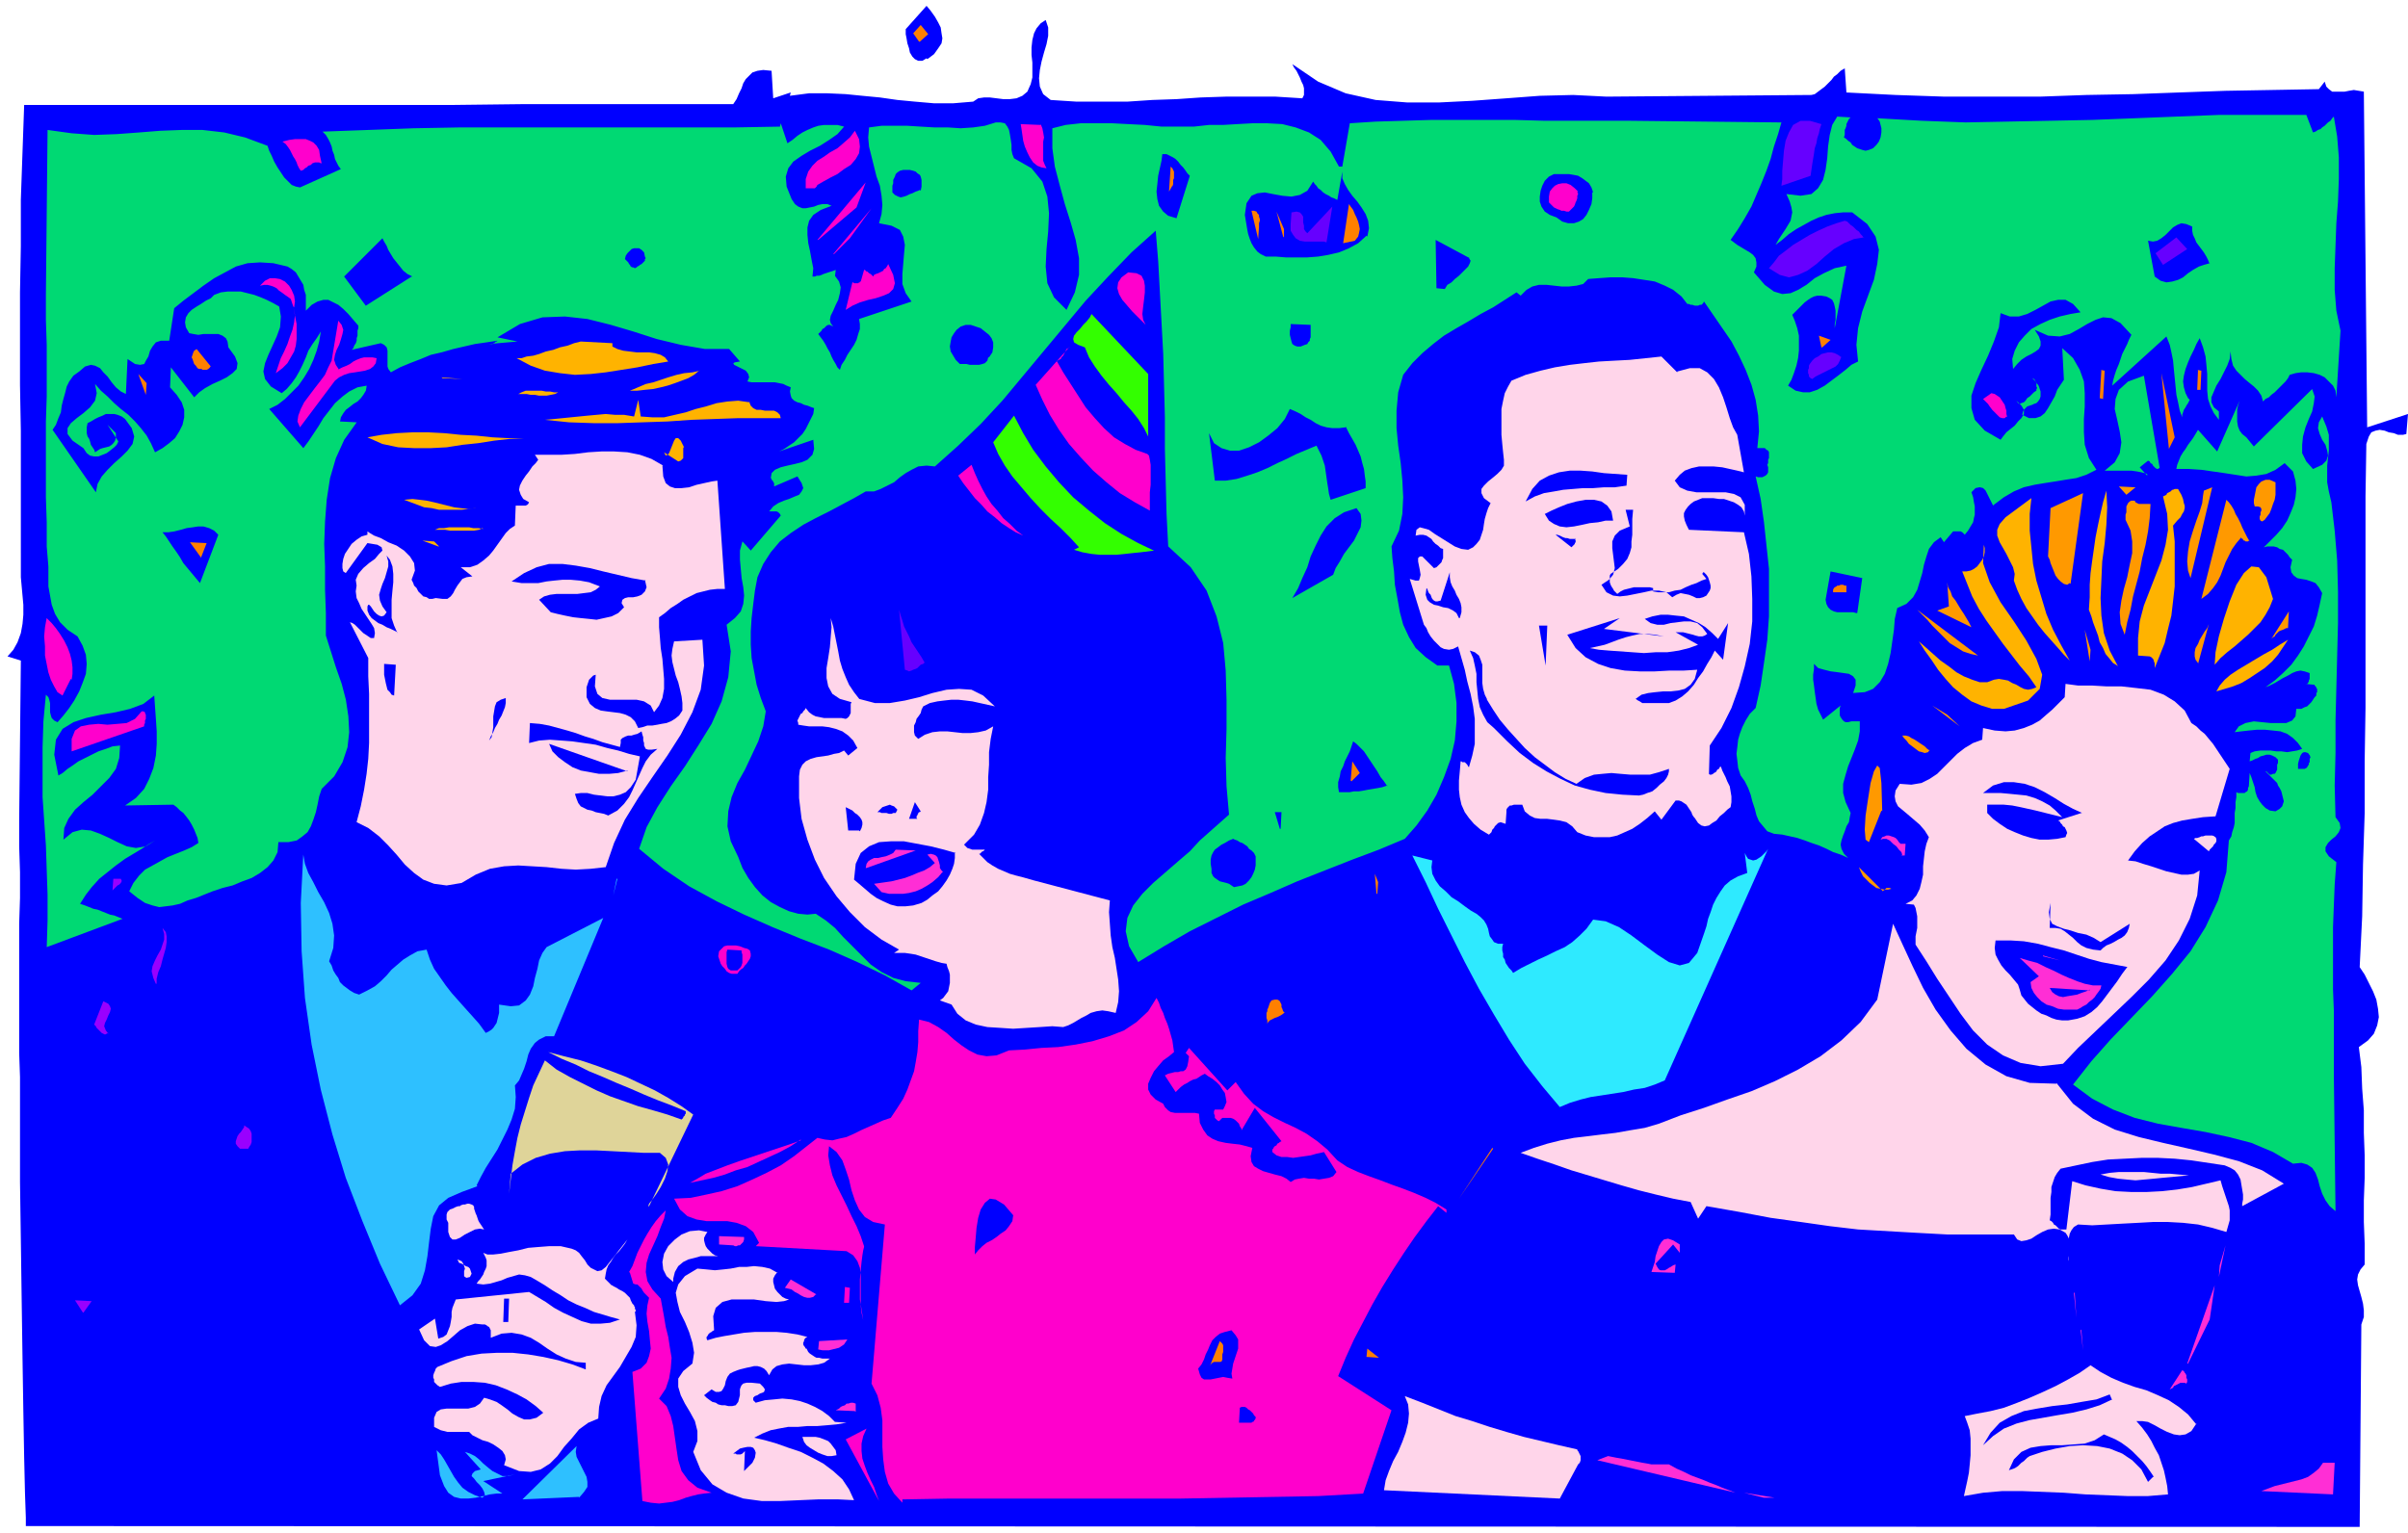 <svg xmlns="http://www.w3.org/2000/svg" width="385.333" height="245.333" fill-rule="evenodd" stroke-linecap="round" preserveAspectRatio="none" viewBox="0 0 2890 1840"><style>.pen1{stroke:none}.brush2{fill:#00f}.brush3{fill:#ff8000}.brush4{fill:#00d973}.brush5{fill:#f0c}.brush6{fill:#60f}.brush7{fill:#3f0}.brush8{fill:#ffd5ea}.brush9{fill:#ffb300}.brush10{fill:#f90}.brush11{fill:#ff2ed5}.brush13{fill:#2ec0ff}.brush14{fill:#90f}</style><path fill-rule="nonzero" d="m1112 70-5 3h-5l-4-2-3-3-3-5-1-5-2-6-1-6-1-5v-6l25-28 5 6 5 7 4 7 3 6 1 7 1 6-1 6-4 6-5 7-8 6z" class="pen1 brush2"/><path fill-rule="nonzero" d="m2837 110 4 403 49-16-2 24-4 1h-6l-5-2-6-1-5-2-6-1-5 1-5 2-3 5-3 9-1 63v254l-1 63v63l-2 62-1 62-3 61 6 9 5 10 5 10 4 10 2 11 1 10-2 10-4 10-7 8-11 8 3 24 1 26 2 26v27l1 27v27l-1 27v26l1 26v25l-5 6-3 6-1 6 1 7 2 7 2 7 2 8 1 8v8l-3 9-2 243-2801-1v-10l-1-29-1-43-1-56-1-64-1-69-1-72-1-70v-126l-1-29v-155l1-31v-31l-1-31v-31l2-192-16-5 7-8 5-9 4-11 2-11 1-11v-12l-1-11-1-11-1-11V517l-1-55V351l1-55v-56l2-57 2-57h514l85-1h252l4-6 3-7 3-6 2-6 3-5 4-4 4-4 6-2 7-1 10 1 2 33 21-7-1 4 23-3h22l22 1 20 2 21 2 21 3 21 2 23 2h23l24-2 6-4 7-1h7l8 1 8 1h8l8-1 7-3 6-5 4-9 2-8V75l-1-9v-9l1-9 2-8 3-6 5-6 6-4 3 9v10l-2 10-3 10-3 11-2 10-1 10 1 10 4 9 9 7 31 2h61l30-2 29-1 29-2 30-1h60l32 2 2-4v-8l-1-4-2-4-2-5-2-4-2-4-3-4-2-4 31 21 33 14 36 8 38 3h38l40-2 41-3 40-3 40-1 40 2 246-2 4-1 4-3 4-3 4-3 4-4 4-4 3-4 4-3 4-4 5-3 2 29 59 3 59 2h114l56-2 56-1 55-2 56-2 56-1 56-1 7-9 2 6 3 3 4 3h15l5-1 6-1 6 1 6 1z" class="pen1 brush2"/><path fill-rule="nonzero" d="m1103 50-7-10 9-10 9 11-10 9z" class="pen1 brush3"/><path fill-rule="nonzero" d="m1002 331 5 7 2 7-1 7-2 8-3 6-3 7-3 6-1 5 1 4 3 4-2-1-2-1h-2l-2 1-1 1-2 2-2 1-1 2-2 2-2 2 3 4 3 4 3 5 2 4 3 5 2 5 2 4 3 5 2 4 3 3 2-6 4-6 3-6 4-6 4-6 3-6 2-7 2-6v-6l-1-6 63-21-7-10-4-11v-12l1-12 1-12 1-11-2-10-4-8-10-5-15-3 3-11 1-11-1-11-2-12-4-11-3-12-3-12-3-12-1-11 1-12 15-2h31l16 1 17 1h16l15 1 15-1 14-2 13-4h6l5 1 3 4 2 4 1 5 1 6 1 7v6l1 5 2 5 21 12 13 16 6 18 2 20-1 22-2 21-1 21 2 20 8 17 15 15 10-21 5-21v-20l-4-22-6-21-7-22-6-22-6-23-3-22v-24l16-4 18-2h38l19 1 20 1 20 2h39l18-2h17l17-1 18-1h18l18 1 16 4 16 6 14 9 12 14 10 18h4l9-52 31-2 33-1 33-1h102l35 1h102l182 2-4 14-5 15-4 15-5 14-6 15-6 14-6 14-8 14-8 13-9 13 4 3 4 3 5 3 5 3 5 3 4 3 3 4 1 5v5l-3 7 13 15 11 8 10 3 10-1 9-4 10-6 10-8 11-6 13-6 14-3-14 75v-5l1-5v-11l-1-5-1-4-2-4-3-2-4-2-6-1h-5l-4 1-4 2-3 2-4 3-3 3-3 3-3 3-3 3-3 3 3 7 3 9 2 9v18l-1 9-2 9-3 9-3 8-4 7 9 6 9 2h8l9-3 9-5 8-6 8-6 9-7 7-6 8-4-2-20 2-20 5-20 7-19 7-19 4-19 2-17-4-16-10-15-18-14h-11l-10 1-10 2-9 3-9 4-9 5-9 5-9 6-8 7-8 6 4-7 4-6 4-6 3-5 3-5 1-5 1-5-1-6-2-7-4-9 17 2 13-2 8-7 6-10 3-12 2-14 1-14 2-14 3-12 6-10 16 1-2 2-1 2-1 2-1 2v2l-1 3-1 2v6l-1 3 3 2 2 2 3 2 2 3 3 2 3 2 3 1 3 1 4 1 4-1 5-2 4-4 3-4 2-5 1-6v-5l-1-4-1-4-2-3-1-1 53 3 53 2 51-1 51-1 50-1 51-2 50-2 51-2h105l8 21 3-1 3-2 3-1 2-2 3-2 2-2 2-2 3-2 2-3 2-2 4 24 2 25v26l-1 27-2 26-1 27-1 27v26l2 25 5 24-5 80-1-8-3-6-5-5-5-5-6-3-7-2-8-1h-7l-7 1-7 2-2 4-3 4-3 3-3 3-4 4-3 3-4 3-3 3-4 2-3 3-2-7-4-6-5-5-5-4-6-5-5-5-5-5-4-6-2-8-1-9-1 9-3 8-4 8-4 8-5 8-3 7-3 7v6l3 6 6 5v10l-6-8-4-8-3-9-1-10v-20l-1-11-1-10-3-11-4-11-4 7-3 7-4 8-3 7-3 8-2 8-1 7 1 7 2 7 3 6 1 1 1 1-1 2-1 2-2 3-1 2-2 3-1 3-1 3v3l-3-8-2-10-2-9-1-10-1-10-1-10-1-11-2-10-2-9-4-10-65 59 1-6 2-7 2-6 3-7 2-6 2-6 3-6 3-6 2-5 3-6-13-14-11-6-10-1-9 3-10 5-10 6-11 6-12 3-14-1-16-7 5 8 2 6v5l-2 4-4 3-5 3-6 3-6 4-5 5-5 6-1-12 3-10 5-10 7-8 8-8 11-6 11-5 12-4 13-3 12-2-9-10-9-5h-9l-9 2-9 5-9 5-10 5-10 3h-11l-11-4-2 17-6 17-7 17-8 17-7 16-5 15v15l4 14 12 13 19 11 3-4 4-5 5-4 5-4 4-5 4-4 3-5v-5l-3-5-6-6 2 3 2 1 2-1 3-1 2-2 2-3 3-2 3-3 2-2 3-2v-2l1-1-1-2v-5l-1-1-1-2-1-1-2-1 2 2 2 2 1 2 2 2 1 2 1 3 1 3v6l-1 3-2 3-2 2-3 1-2 1-3 1-3 1-2 2-2 2-1 2-1 4 8 4h8l6-2 5-4 4-6 4-7 4-7 3-8 4-6 4-6-2-38 13 12 8 14 5 14 1 14v16l-1 15v16l1 15 5 16 9 14-12 6-12 4-13 2-12 2-13 2-12 2-13 3-12 5-12 7-12 9-1 1-1-2-2-4-2-4-2-4-2-4-3-3-4-1-5 1-5 5 2 6 1 6 1 5v10l-1 4-1 5-3 5-3 5-4 5-1-1-1-1-1-1-2-1h-9l-11 13-4-6-8 6-6 8-3 9-3 10-2 10-3 10-3 10-5 9-8 8-11 5-3 13-1 13-2 14-2 14-3 13-4 12-6 10-8 8-10 4-14 1 3-9v-7l-3-4-5-3-7-1-7-1-8-1-8-2-7-2-5-5v6l-1 7v6l1 7 1 8 1 7 1 7 2 7 3 6 3 6 21-17-1 3v9l1 2 2 3 2 2 2 1h3l4-1h10v12l-2 11-4 11-4 10-4 10-3 10-3 11v11l3 11 6 13-1 5-1 6-3 5-2 6-2 5-2 6-1 5 1 5 3 6 5 5-9-4-9-3-8-4-9-4-9-3-8-3-9-3-9-2-9-2-10-1-8-3-5-6-5-6-3-7-2-8-3-9-2-8-3-8-4-8-5-7-3-9-1-9-1-8 1-8 1-9 2-7 3-8 4-8 5-8 7-7 6-27 4-27 4-28 2-28v-57l-3-28-3-28-4-28-6-27 3 1h5l2-1 2-1 2-2 1-2v-6l-1-3 1-2v-4l1-2v-7l-1-2-2-1-2-2h-9l2-20-1-19-3-19-5-18-7-18-8-17-9-17-11-16-11-16-11-16-1 2-2 2h-2l-2 1h-4l-3-1h-2l-2-1h-2l-7-9-10-8-10-5-12-5-13-2-13-2-13-1h-14l-14 1-13 1-6 6-8 2-9 1h-9l-9-1-9-1h-9l-8 2-7 4-7 7-5-4-14 9-14 9-15 8-15 9-14 8-15 9-13 10-13 11-12 12-11 14-6 21-2 22v21l2 21 3 21 2 21 1 20-1 20-4 20-9 19 1 14 2 16 1 16 3 16 3 17 4 15 7 15 8 13 12 11 14 10h14l6 22 3 23v22l-2 23-5 22-8 22-9 21-11 19-13 18-14 16-31 13-32 12-33 13-33 13-32 14-33 14-32 16-32 16-31 18-31 19-11-19-4-18 2-16 7-15 11-14 13-13 15-13 15-13 14-12 12-13 35-31-3-34-1-34 1-35v-35l-1-35-3-33-8-32-12-31-19-28-27-25-2-39-1-39-1-39v-38l-1-38-1-38-2-37-2-37-2-37-3-37-29 26-28 29-27 29-25 30-25 30-25 30-25 30-26 28-27 26-28 25-10-1-10 1-8 4-7 4-7 5-7 6-8 4-8 4-8 3h-10l-14 8-15 8-15 8-16 8-15 8-15 10-13 10-11 13-9 14-7 16-3 16-2 16-2 17-1 16v16l1 16 3 16 3 16 5 16 6 16-3 18-6 18-8 17-8 17-9 16-7 17-4 17-1 18 4 18 9 19 5 13 7 12 8 11 9 10 10 8 11 6 11 5 11 3 11 1 10-1 12 8 11 9 10 11 11 11 11 11 11 11 13 9 14 7 15 4 18 2-11 9-32-18-33-16-34-15-34-13-34-14-34-15-33-16-33-18-31-21-29-24 9-26 13-24 16-25 17-24 16-25 16-26 12-27 8-29 3-31-5-32 10-8 7-8 3-9 1-10-1-10-2-11-1-11-1-11v-11l3-11 10 11 36-42-1-2-1-1-1-1-2-1h-9l5-6 6-4 7-3 6-2 7-3 5-2 3-4 2-4-2-6-5-8-28 12v-4l-1-1v-1l-1-1-1-1v-1l-1-1 1-6 4-4 7-3 8-2 9-2 8-2 7-3 6-6 2-7-1-11-41 14 6-3 6-4 6-4 5-5 5-5 4-6 3-6 3-6 3-6 1-7-3-1-5-2-4-1-4-2-4-1-4-2-3-3-1-3-1-5 1-5-5-2-4-2-5-1-5-1h-28l-5-1 2-5-1-4-3-4-4-2-4-2-4-2-2-1-1-2 2-1 6-1-13-15h-29l-29-5-29-7-28-9-27-8-28-7-27-3-27 1-27 8-27 16 24 5-34 3h4l1-1h1l1-1 1-1h1l1-1-13 2-14 2-13 3-13 3-14 4-13 3-12 5-13 5-12 5-11 6-3-4-1-3v-19l-1-4-3-3-4-2-35 8 2-2 1-3 2-3 1-3v-3l1-3v-6l1-3v-3l-6-7-6-7-6-6-6-5-6-3-6-3h-6l-7 2-7 4-7 7v-19l-2-6-1-6-3-5-3-5-3-5-5-4-5-3-17-4-16-1-15 1-14 4-13 7-13 7-13 9-12 9-12 9-11 9-6 39h-10l-6 2-4 5-3 5-2 7-3 5-2 4-5 1-6-1-9-6-2 42-6-3-6-5-5-6-5-7-5-5-4-5-6-3-5-1-7 2-7 6-7 5-5 7-3 6-2 8-2 7-2 8-1 8-3 7-3 8-4 6 52 75 2-10 5-9 7-8 8-8 9-8 7-7 6-8 2-9-3-10-8-11-4-3-5-2-4-1h-10l-4 2-5 2-4 2-5 3-4 2-1 5v7l1 4 2 3 1 3 1 4 2 3 2 3 1 3 3-2 3-2 3-1 4-1 4-1 3-2 2-2 2-3 1-4v-5l-10-10 13 20-2 4-3 3-5 4-4 3-5 2-5 2h-5l-5-1-4-3-4-6-13-9-6-8v-7l4-6 7-6 8-6 8-7 6-8 2-9-2-11 7 8 8 7 8 8 8 7 9 7 8 8 7 8 7 9 5 9 5 11 9-5 8-6 7-6 5-8 4-8 2-9v-9l-3-9-6-9-8-9 1-24 28 36 6-6 7-5 9-5 9-4 8-4 7-5 5-5 1-7-3-8-8-11-1-7-2-4-4-3-5-2h-18l-6 1-6-1-5-1-4-7-1-6 1-6 3-5 4-4 6-4 5-3 6-4 6-3 4-4 8-3 8-1h16l8 2 8 2 8 3 7 3 8 4 7 4 2 12-1 13-4 11-5 11-5 11-4 10-2 10 2 9 7 9 13 8 6-5 6-7 5-7 4-7 4-8 4-9 3-8 5-8 5-7 5-8-2 12-3 11-4 11-5 11-6 10-7 10-8 8-8 8-9 7-10 5 41 47 6-8 6-9 6-9 6-10 7-9 7-9 9-8 8-6 10-5 11-2-1 6-3 5-3 4-4 4-5 3-5 4-4 3-3 4-3 5-1 5 20 1-15 21-10 22-7 24-4 26-2 26-1 27 1 27v28l1 28v27l6 19 6 19 7 20 5 19 3 20 1 19-2 18-6 18-10 17-15 15-3 9-2 10-2 9-3 9-3 8-4 7-6 5-7 5-10 2h-12l-1 12-5 10-7 8-9 7-10 6-11 4-12 5-12 3-12 4-10 4-10 4-10 3-9 4-9 2-8 1-8 1-8-2-9-3-9-6-10-8 5-10 7-9 7-7 9-5 9-5 9-5 10-4 10-4 9-4 8-5-1-6-2-5-2-5-3-6-3-5-3-4-4-5-4-3-4-4-4-3-58 1 13-9 10-11 6-12 5-13 3-15 1-14v-15l-1-15-1-14-1-14-13 10-16 6-17 4-18 3-18 4-15 5-13 8-8 13-2 18 5 25 5-3 6-5 6-4 7-5 8-4 8-4 8-4 9-3 8-3 9-1-1 15-4 13-8 11-10 10-10 10-11 9-10 9-8 11-5 11-1 14 11-9 11-3 11 1 11 4 11 5 10 5 11 5 11 2 12-2 11-7-7 4-9 6-10 6-10 6-11 8-10 8-10 8-9 10-7 9-7 11 6 2 5 2 5 2 5 1 5 2 5 2 5 2 5 1 5 2 5 2-91 34 1-32v-31l-1-29-1-30-2-29-2-29v-60l1-31 3-32 3 3 1 3 1 4v11l1 4 1 3 3 3 4 2 7-8 7-9 6-9 6-11 4-10 4-11 1-12-1-11-4-11-6-11-12-8-9-9-6-10-4-11-2-11-2-11v-24l-1-12-1-12v-29l-1-30v-91l1-30v-62l-1-30v-30l2-198 29 4 27 2 27-1 27-2 25-2 26-1h25l26 3 25 6 27 10 2 6 3 6 3 7 4 7 4 6 4 6 5 5 4 4 5 2 5 1 49-22-3-4-2-4-2-4-1-5-2-5-1-5-2-5-2-4-3-5-4-4 55-2 54-2 54-1h330l56-1 1-4 8 24 6-4 6-5 6-4 6-3 7-3 6-2 7-1h16l8 2-8 9-10 7-11 7-12 6-10 6-10 7-6 8-3 10 1 12 6 15 4 6 4 3 5 2h4l5-1 5-1 5-2 5-1h6l5 2-13 5-9 6-5 7-2 8v9l1 10 2 9 2 11 2 10-1 10h3l2-1h3l3-1 2-1 3-1 3-1 3-1 3-1 3-1-1 8z" class="pen1 brush4"/><path fill-rule="nonzero" d="M1032 338v1h-1l-1 1h-5l-1-1h-1l-8 33 8-5 9-4 10-3 9-2 9-3 7-3 5-5 2-7-2-10-6-13-1 2-2 3-2 1-1 2-2 1-2 1-2 1-3 1-2 1-1 2-1-1-1-1-1-1-2-1-1-1-1-1h-1l-1-1-1-1h-1l-4 14z" class="pen1 brush5"/><path fill-rule="nonzero" d="m2186 149-2 6-1 5-2 6-1 6-2 6-1 7-1 6-1 6-1 7-1 7-35 12 1-8v-10l1-12 1-12 2-12 4-10 5-9 9-5h11l14 4z" class="pen1 brush6"/><path fill-rule="nonzero" d="m1249 149 2 5 1 5 1 6-1 5v23l2 5 2 4-6-1-5-2-5-4-4-6-3-6-3-7-2-7-1-7-1-7-1-6 24 1zm-268 73-1 2-1 1-1 1h-11v-11l3-9 5-7 6-6 8-5 7-5 9-5 7-6 8-7 6-8 5 10 1 9-1 8-4 7-6 7-8 5-8 6-8 4-9 5-7 4z" class="pen1 brush5"/><path fill-rule="nonzero" d="m1428 211-16 51-10-3-6-5-5-7-2-8-1-9 1-9 1-10 2-9 2-9 1-8h5l4 2 4 2 3 2 3 3 3 4 3 3 3 4 2 3 3 3zm483 20v7l-1 7-3 7-3 6-4 5-5 3-6 2h-7l-7-2-7-5-8-3-6-4-4-6-2-6v-6l1-7 2-6 3-6 5-5 6-3h18l6 1 5 1 5 3 4 3 4 3 3 5 2 6zm-271 52-10 9-11 6-12 5-13 3-12 2-13 1h-26l-12-1h-12l-6-3-4-3-4-5-3-5-2-5-2-6-1-5-1-6-1-6-1-6 2-14 6-9 7-3 9-1 10 2 11 2 11 1 10-2 9-5 7-11 2 3 2 2 2 3 3 2 3 3 3 2 4 2 3 2 3 1 4 2 6-34v8l3 7 4 7 5 7 6 7 5 7 5 8 3 8 1 9-2 10z" class="pen1 brush2"/><path fill-rule="nonzero" d="m1893 230 1 3-1 2v3l-1 3-1 2-1 3-1 2-2 2-2 2-2 2h-3l-3-1h-3l-2-1-3-1-2-1-2-1-2-2-2-2-2-2v-7l1-6 3-4 3-3 4-2 5-1h5l5 2 5 4 4 4z" class="pen1 brush5"/><path fill-rule="nonzero" d="m1407 223-4 7 2-30 2 2 1 2 1 2v8l-1 2v5l-1 3z" class="pen1 brush3"/><path fill-rule="nonzero" d="m2652 316-7 2-6 2-7 4-6 4-6 5-6 3-7 2-7 1-7-2-7-5-8-43 6 1 5-1 5-3 5-4 5-5 4-4 5-3 5-2 6 1 7 3v5l1 5 2 4 2 5 3 4 3 4 3 4 3 5 2 4 2 5z" class="pen1 brush2"/><path fill-rule="nonzero" d="m385 196-2-1h-5l-3 1-2 2-3 1-2 2-2 1-2 2-3 1-2-3-2-4-1-3-2-4-2-3-2-4-2-4-2-3-3-4-4-3 8-2 7-1h13l5 2 4 2 4 4 3 5 1 7 2 9z" class="pen1 brush5"/><path fill-rule="nonzero" d="m1104 228-2 1-3 1-4 2-3 1-4 2-3 1-4 1-3-1-4-2-3-3v-8l1-3v-4l2-4 1-3 2-2 3-2 4-1h8l4 1 3 1 2 2 3 2 1 2 1 4v8l-1 5z" class="pen1 brush2"/><path fill-rule="nonzero" d="m2237 285-12 2-12 5-12 7-11 9-10 9-11 8-11 5-11 3-11-3-13-8 6-7 6-8 8-6 9-7 10-6 10-6 10-5 11-5 11-4 10-3 3 1 2 2 2 2 3 2 2 2 2 2 3 2 2 3 2 2 2 3zm359 33-9-14 25-19 13 14-29 19z" class="pen1 brush6"/><path fill-rule="nonzero" d="m1626 289-14 3 7-47 2 3 3 4 2 5 2 4 2 5 1 4 1 5-1 5-1 4-4 5z" class="pen1 brush3"/><path fill-rule="nonzero" d="m981 288 58-69-11 30-46 39z" class="pen1 brush5"/><path fill-rule="nonzero" d="m1592 291-3-1h-23l-6-1-5-3-3-4-3-5v-8l1-14 6-1 4 1 2 2 2 3v7l1 4v4l2 3 2 2 30-32-7 43z" class="pen1 brush6"/><path fill-rule="nonzero" d="m1511 273-1 14-8-34h3l3 1 1 2 2 2v2l1 3v2l-1 3v5zm29 11-8-30 9 21v10z" class="pen1 brush3"/><path fill-rule="nonzero" d="m1000 305 46-55-26 36-19 19z" class="pen1 brush5"/><path fill-rule="nonzero" d="m1763 310 2 3-1 3-2 4-3 3-4 4-4 4-5 4-4 4-5 3-3 5-10-1-1-58 41 22zm-989-2 1 2-1 1v2l-1 1-2 2-1 1-2 1-1 1-2 1-1 1-2 1-2-1h-1l-2-1-1-2-1-1-1-2-1-1-2-2-1-1 1-4 2-3 3-3 2-2 3-1h6l3 2 3 3 1 5z" class="pen1 brush2"/><path fill-rule="nonzero" d="m1375 390-4-4-6-6-6-6-6-7-6-7-4-7-2-7 1-7 4-6 8-6 10 1 6 3 3 6 1 6v8l-1 9-1 8-1 9 1 7 3 6z" class="pen1 brush5"/><path fill-rule="nonzero" d="m494 332-55 35-26-35 46-46 2 4 3 5 2 5 3 5 3 5 4 5 4 5 4 5 5 4 6 3z" class="pen1 brush2"/><path fill-rule="nonzero" d="m2186 417-3-14 14 5-10 9z" class="pen1 brush3"/><path fill-rule="nonzero" d="m1378 524-5-10-7-11-8-10-9-10-9-11-9-10-9-11-8-11-7-11-5-12-8-3-5-3-1-4 1-4 3-4 4-4 4-5 4-4 4-5 2-4 68 72v76z" class="pen1 brush7"/><path fill-rule="nonzero" d="M1573 390v15l-1 2v2l-2 2-1 2-3 1-5 2h-4l-3-1-3-2-1-3-1-4-1-4v-5l1-4v-4l24 1z" class="pen1 brush2"/><path fill-rule="nonzero" d="m2210 428-2 5-2 4-3 3-4 2-4 2-4 2-4 2-4 2-4 2-4 3-2-1-2-2v-2l-1-2v-4l1-2v-3l1-2 3-4 3-3 4-2 4-3 4-1 4-1h4l4 1 4 2 4 3z" class="pen1 brush6"/><path fill-rule="nonzero" d="m2637 444 5 1-1 23h-4l1-24z" class="pen1 brush3"/><path fill-rule="nonzero" d="m352 368 2 11 2 10v18l-1 8-2 7-4 7-4 7-6 6-8 6 3-9 3-9 4-8 4-9 3-9 3-8 2-9 1-9-2-10-3-9-4-3-3-2-4-3-3-2-3-3-4-2-3-1-4-1h-4l-5 1 6-6 6-3h6l6 1 6 3 5 5 3 5 3 7 1 7-1 7z" class="pen1 brush5"/><path fill-rule="nonzero" d="m2521 444 5 1-2 34-4-1 2-34zm82 94-9-90 16 77-7 14z" class="pen1 brush3"/><path fill-rule="nonzero" d="m2591 562-1 1h-1l-2-1-1-1-1-1-1-1-1-2-2-1-1-2-2-1-10 8 9 10v-2l-3-1-4-1-5-1-7-1h-32l12-10 6-11 2-13-2-13-3-14-3-13 1-12 4-11 11-10 19-7 19 111z" class="pen1 brush4"/><path fill-rule="nonzero" d="m2013 446 15-4h12l9 5 8 8 6 10 5 12 4 12 4 13 4 11 5 9 8 45-8-2-9-2-9-2-10-1h-18l-9 2-8 3-6 5-6 7 6 8 9 4 11 2h35l10 2 8 4 5 9v13l-1-5-3-5-4-3-5-3-6-2-6-2h-6l-7-1h-13l-5 2-5 2-4 3-3 3-3 4-2 4v4l1 5 2 5 3 6 66 3 6 26 3 27 1 27v27l-3 27-6 27-7 25-9 25-12 24-14 21-1 34 1 1h2l2-1 1-1 2-1 1-1 1-2 2-1 1-2 1-1 1 2 1 3 2 4 2 4 2 5 3 6 1 6 1 6v7l-1 6-4 3-4 4-5 4-4 5-5 3-4 3-5 1-4-1-4-3-4-6-1-1-2-3-1-3-2-3-2-3-2-3-3-2-3-2-3-1h-4l-17 23-8-10-9 8-9 7-9 6-9 4-9 4-9 2h-19l-10-2-10-4-6-7-7-5-8-2-7-1-8-1h-8l-7-1-6-3-6-5-3-8h-10l-3 1h-2l-2 2-1 1-1 2v3l-1 14-3-1-3-1-3 1-2 2-2 2-1 2-2 2-1 3-2 2-1 1-10-6-8-7-6-7-5-7-4-9-2-9-1-9v-11l1-11 1-12h1l1 1h3l1 1 1 1 1 1 1 2 1 1 4-14 3-14v-30l-2-15-3-15-4-15-3-14-4-14-4-14-6 3-5 1-6-1-4-2-4-4-4-4-4-5-3-5-2-5-3-4-17-55 7 2h4l1-3 1-4-1-6-1-5-1-5v-4l2-2h3l14 14 3-1 2-2 2-2 2-2 1-3 1-2v-11l-3-1-3-3-3-2-3-3-2-3-3-2-3-2-4-1h-4l-5 1 1-7 4-3 4 1 7 2 7 5 8 5 8 5 8 5 8 3 8 1 6-3 4-4 4-5 2-6 2-6 1-7 1-6 2-7 2-6 3-6-8-6-3-6v-5l3-4 5-5 5-4 6-5 5-5 3-5v-7l-1-9-1-10-1-11v-31l2-10 2-9 4-8 4-7 17-7 18-5 17-4 18-3 17-2 18-2 18-1 19-1 19-2 19-2 19 19z" class="pen1 brush8"/><path fill-rule="nonzero" d="m2776 563 11-5 5-5 2-6-1-6-2-7-4-6-3-7-2-7 1-7 4-7 5 12 3 10v19l-1 9-1 9v20l2 11 3 13 4 34 3 36 1 37v38l-1 39-1 39-1 39v39l-1 39 1 38 5 7 1 6-2 5-4 5-5 4-4 4-3 5v5l4 6 9 7-2 27-1 25-1 26v75l1 25v77l2 164-7-6-5-7-4-8-3-9-2-8-3-8-4-6-6-4-7-2-10 1-24-14-26-11-27-7-28-6-29-5-28-5-28-7-26-10-25-13-23-17 22-28 23-26 25-26 25-26 24-27 22-27 18-29 15-32 10-34 3-38 3-5 1-5 2-6 1-5v-12l1-6v-7l1-6v-6l2 1h8l1-1 2-1 1-2v-2l1-2 1-16 2 5 2 6 2 6 1 6 2 6 3 5 3 4 4 4 5 3 7 1 5-3 3-3 1-3 1-3-1-4-1-4-1-4-2-4-2-3-1-3-15-15 1 1h1l1 1 1 1 1 1 1 1h2l2-1h2l1-1 1-2 1-2v-6l1-2v-4l-3-3-4-2-3-1h-4l-3 1-4 1-3 2-3 1-4 2-3 1 1-10 5-2 7-1h12l7 1h6l7 1 6-1 6-1 6-2-5-7-6-6-7-5-8-3-9-1-10-1h-9l-10 1-9 1-8 1 5-7 8-4 10-2 10 1 10 1h19l7-3 4-5 1-9h6l4-2 3-1 3-3 2-2 2-3 2-3 2-2v-3l1-1v-4l-1-1v-1l-1-1-1-1v-1h-1l-10-1h2l1-1 1-2v-1l1-2v-7l-6-2-5-1-5 1-5 2-5 3-6 3-5 3-5 3-6 3-5 2 11-8 10-9 10-10 8-11 7-11 6-12 6-12 4-13 3-13 3-14-4-7-4-5-5-2-6-2-6-1-5-1-4-3-3-4-1-6 2-9-3-3-2-3-3-3-3-3-4-1-3-2-4-1h-8l-4 1 8-8 7-7 7-8 6-9 4-9 4-10 2-9 1-10-1-10-3-11-10-10-11 8-11 5-12 2-12 1-13-2-13-2-14-2-14-2-15-1h-15l1-5 2-5 2-5 3-5 3-4 3-5 3-4 3-4 3-5 3-5 23 26 27-61-1 3-1 3-1 5v14l1 6 2 5 3 4 5 4 9 11 70-69 3 9-1 8-2 10-4 9-4 10-3 11-1 10v10l5 10 8 9z" class="pen1 brush4"/><path fill-rule="nonzero" d="m1186 429-1 4-3 3-3 1-4 1h-11l-4-1h-8l-5-5-3-5-3-5-1-6 1-6 1-5 3-5 3-4 5-4 6-2h6l6 2 6 2 5 4 5 4 3 4 2 5v6l-1 6-4 6z" class="pen1 brush2"/><path fill-rule="nonzero" d="m1268 433 8 14 9 14 9 14 9 14 11 13 11 12 12 11 13 8 13 7 14 5 2 2 1 5 1 6v24l-1 9v22l-18-10-18-11-16-13-16-14-15-16-14-16-12-17-11-18-9-18-8-18 41-46-2 2-2 1-1 2-1 2-1 2-1 2-2 2-1 2-2 1-2 1zm1140 67-2 2h-3l-3-1-3-3-3-3-3-3-3-4-2-3-3-3-3-3 10-7 4 1 3 2 3 2 2 3 2 3 2 3 1 4 1 3v4l1 4zM407 443l4-2 5-2 4-2 4-3 4-2 5-2 4-1h10l5 1-1 6-3 4-4 3-6 2-6 1-6 1-7 1-6 2-6 3-5 4-42 56-3-7 1-7 3-8 4-8 6-8 6-8 7-9 6-8 4-9 4-8 8-48 4 5 2 6-1 5-2 7-2 6-3 6-2 6-1 6 2 6 4 6z" class="pen1 brush5"/><path fill-rule="nonzero" d="m735 416 6 3 7 2 8 1 8 1h15l7 1 7 2 5 3 4 5-18 3-19 4-19 3-19 3-18 2-19 1-18-2-18-3-17-6-17-9h6l6-2 8-1 7-2 8-3 9-2 8-3 9-2 8-3 8-2 38 2v4z" class="pen1 brush9"/><path fill-rule="nonzero" d="m2518 516 3 15-3-15z" class="pen1 brush3"/><path fill-rule="nonzero" d="m839 445-6 5-7 4-8 3-8 3-9 3-8 2-9 2-10 1-9 1h-9l5-2 7-3 7-3 9-2 9-3 9-3 10-3 9-2 10-1 9-2z" class="pen1 brush9"/><path fill-rule="nonzero" d="m253 439-1 2-1 1-1 1-2 1h-5l-1-1h-3l-2-1-2-3-2-2-1-3-1-3-1-2 1-3 1-3 1-2 3-2 17 21z" class="pen1 brush3"/><path fill-rule="nonzero" d="m1615 512 4 8 4 7 4 7 3 7 3 7 2 8 2 7 1 8 1 7v8l-42 14-2-7-1-7-1-6-1-7-1-7-1-7-2-6-2-6-3-6-3-6-12 5-12 5-12 6-11 5-12 6-12 5-12 4-13 4-13 2h-13l-7-57 6 12 9 6 10 3h11l12-4 12-6 11-8 11-9 9-11 6-12 7 3 6 3 6 4 6 3 6 4 6 3 7 2 7 1h8l8-1z" class="pen1 brush2"/><path fill-rule="nonzero" d="m530 453 25 2-24-1zm140 18-4 2-5 1-5 1h-9l-5-1h-5l-5-1h-10l4-2 5-2h19l5 1h5l5 1h5zm229 11 2 5 3 3 4 2h5l5 1h11l4 2 3 3 1 4h-51l-28 1-28 1-29 2-30 1-29 1h-30l-29-1-29-3 11-1 10-1 10-1 10-1 10-1 11-1 11-1 11 1h11l12 2 5-20 3 20 14 1h14l13-3 13-3 12-4 12-3 13-4 13-2 13-1 14 2z" class="pen1 brush9"/><path fill-rule="nonzero" d="m1385 661-8 1-8 1-10 1-9 1-10 1h-20l-10-1-11-2-10-3 6-3-10-11-12-12-12-11-12-12-12-13-11-13-11-13-9-13-8-14-6-14 25-32 11 21 12 20 15 20 16 19 17 18 19 16 19 15 20 13 20 11 19 9z" class="pen1 brush7"/><path fill-rule="nonzero" d="m175 474-9-25 10 11-1 14z" class="pen1 brush3"/><path fill-rule="nonzero" d="M2731 579v15l-1 6-2 5-2 6-2 5-3 4-3 4-3 2-2-1-1-2v-3l1-2v-3l1-2v-2l-1-2-3-1h-4l-1-4v-4l1-5 1-5 1-5 3-4 3-3 5-2h5l7 3zm-102 115-3-9-1-11 1-12 2-12 4-13 4-12 4-11 3-10 1-9 1-6 10-4-26 109zm-77-100-9-10 20 1-11 9z" class="pen1 brush10"/><path fill-rule="nonzero" d="m2614 587 4 7 2 5 1 5 1 3v3l-1 4-2 3-2 4-4 4-5 6 2 19v54l-2 18-2 17-4 16-4 17-6 15-6 15v-6l-1-2v-1l-1-2-1-1-1-1-2-1-14-1v-21l2-20 5-19 7-18 7-18 7-18 5-19 3-18-1-19-5-21 2-1 2-1 1-2 2-1 2-1 2-2h1l2-1h5zm-73 212-5-3-4-5-5-6-3-7-4-7-2-8-3-8-3-8-2-7-3-8 1-15v-15l1-14 2-15 2-14 2-14 3-15 3-14 3-13 4-14 1 20-1 21-2 22-3 22-1 22-1 22 1 21 3 21 7 21 10 19z" class="pen1 brush9"/><path fill-rule="nonzero" d="m1952 583-14 2h-13l-13 1h-12l-12 1-12 1-11 2-12 2-11 4-11 6 8-15 9-10 11-6 12-4 13-2h13l14 1 14 2 14 1 14 1-1 14z" class="pen1 brush2"/><path fill-rule="nonzero" d="m2484 700-3 2-4-1-4-3-3-3-3-4-2-5-2-5-2-5-1-4-2-4 3-58 39-18-15 109zm215-51-1 1h-3l-1-1h-1l-1-1v-1h-1l-1-1v-1l-6 7-5 7-4 8-4 8-3 8-3 8-4 8-5 7-6 7-8 6 30-119 3 3 3 4 3 5 2 5 3 5 3 6 2 5 3 6 3 6 3 5zm-118-44-1 17-2 16-3 16-4 16-3 16-4 15-4 15-3 16-4 15-3 15-5-13-1-14 2-14 3-14 4-14 3-15 3-14v-14l-2-13-6-13v-6l1-3v-7l1-2 1-2 2-2 2-1h4l1 2 2 1 2 1h13l2 1z" class="pen1 brush10"/><path fill-rule="nonzero" d="m2484 793-7-7-7-8-8-9-8-9-8-10-7-10-7-10-6-11-5-11-4-11 1-8-2-8-4-8-4-8-4-7-4-7-3-8v-7l3-7 7-8 31-23-2 19v20l2 20 2 20 4 20 6 20 6 20 8 19 10 19 10 18zM821 536l-1 2v12l-2 2-1 1-3 1-17-11 2 4 2-1 2-2 2-5 2-5 2-5 2-3h3l3 3 4 8zm-192-9h-18l-18 2-19 3-19 2-19 3-19 1h-20l-19-1-19-4-18-8 17-3 18-2 19-1h19l19 1 20 2 19 1 19 2 19 1 19 1z" class="pen1 brush9"/><path fill-rule="nonzero" d="m1228 643-9-4-8-5-9-6-8-7-9-7-7-8-8-8-7-9-7-9-6-9 16-13 4 10 4 9 5 10 5 9 6 9 7 8 7 9 8 7 8 8 8 6z" class="pen1 brush5"/><path fill-rule="nonzero" d="m795 559 1 13 3 8 5 4 6 2h8l9-1 9-3 9-2 9-2 7-1 9 130h-9l-9 1-8 2-8 2-8 4-8 4-7 5-8 5-7 6-7 5v12l1 12 1 13 2 13 1 12 1 12v12l-2 11-4 9-6 8-4-8-8-5-9-2h-32l-9-2-6-5-3-9 1-14-3 1-3 3-2 2-1 3-1 3-1 3v12l4 8 6 5 7 3 7 1 8 1 8 1 7 2 6 3 5 5 4 8 5-1 6-2h6l6-1 5-1 6-1 5-2 5-3 5-4 4-6v-9l-1-8-2-9-2-8-3-8-2-8-2-8-1-8 1-8 2-9 34-2 2 31-4 29-10 27-14 27-16 25-18 26-17 25-16 26-13 28-10 29-18 2-18 1-17-1-18-2-17-1-17-1-17 1-17 3-17 7-17 10-18 3-15-2-13-5-11-8-11-10-10-12-10-11-11-11-13-10-14-7 5-19 4-20 3-19 2-18 1-19v-59l-1-21v-22l-22-43 3 1 3 2 3 3 2 2 3 3 2 2 3 2 3 2 3 2h4l1-6-1-6-3-5-4-6-4-6-4-6-3-7-3-6-1-8 1-7-1-7 3-7 6-7 7-6 7-5 5-6 4-4-1-4-5-3-12-2-26 36-3-2-1-4v-5l1-6 2-6 4-6 4-6 6-5 6-4 7-2v-4l3 2 5 3 8 3 9 5 10 4 9 6 7 7 5 8 1 9-4 11 2 4 1 3 3 3 2 4 3 3 3 3 4 1 3 2h4l4-1 8 1h6l4-3 3-4 2-4 3-5 3-4 3-4 5-2 7-1-14-11h11l9-3 7-5 7-6 5-6 5-7 5-7 5-7 5-5 6-4 1-24h12l2-1 1-1 1-2-7-4-3-5-2-6 1-5 3-6 4-6 4-5 4-6 4-4 3-4-4-6h32l16-1 16-2 16-1h15l16 1 15 3 14 5 14 8z" class="pen1 brush8"/><path fill-rule="nonzero" d="M1935 625h-8l-9 2-10 1-9 2-10 2-9 1-8-1-7-3-6-4-5-8 8-4 9-4 10-4 11-3 11-2h10l9 2 7 5 5 7 2 11zm25-13-1 11v19l-1 8v7l-2 7-3 7-5 6-6 6-9 6-1 2v8l1 3 1 2 2 3 1 2 2 2 2 2 4-3 4-2 4-1 4-1 4-1h19l4 1v4l6 1h13l7-2 7-1 6-3 7-3 6-2 6-3 6-2-5-6 1-2h1l2 2 1 1 2 3 1 3 1 3 1 4v3l-1 3-4 6-4 2-4 1h-4l-4-2-5-2-5-1-5-1-5 2-5 3-7-6-9-2h-9l-9 2-10 2-10 2-9 1-8-1-8-4-6-9 9-6 5-6 2-8-1-8-1-8-1-8v-8l3-7 6-6 12-5-5-20h10zm-360 78-49 28 7-12 5-12 6-13 4-13 6-13 6-12 7-11 10-10 11-7 15-5 5 7 1 8-1 8-4 8-4 8-6 8-6 8-5 9-5 8-3 8z" class="pen1 brush2"/><path fill-rule="nonzero" d="M2405 851h-14l-13-4-12-5-11-8-11-9-9-10-9-11-8-12-8-11-7-11 8 7 9 8 9 8 10 7 9 7 9 5 10 4 9 3h9l8-3 6-1 6 1 5 1 5 3 5 2 5 3 4 2 5 1 5-1 5-2-9-13-11-13-10-13-10-13-10-14-10-14-9-14-8-15-6-15-6-15h5l5-1 4-2 4-3 3-4 3-4 2-4 1-5v-5l-1-4-1 22 8 23 13 24 16 23 15 23 12 22 7 19-3 17-14 14-29 10zM435 565l52 11-52-11zm2293 154-4 10-5 9-6 9-7 7-8 8-8 7-8 7-9 7-8 7-7 8 1-15 4-19 6-21 7-21 8-20 9-14 9-8 9 1 9 12 8 26z" class="pen1 brush9"/><path fill-rule="nonzero" d="m1890 646 1 3v2l-1 1v1l-1 1-1 1-1 1-1 1-19-15h2l3 1 2 1 2 1 3 1h2l3 1h7z" class="pen1 brush2"/><path fill-rule="nonzero" d="m570 610-7 1-9 1h-27l-9-2-9-1-8-3-8-3-8-3 10-1 9 1 8 1 9 2 8 2 8 2 8 2 8 1 9 1 9-1z" class="pen1 brush9"/><path fill-rule="nonzero" d="m2228 736-4-1h-19l-4-1-4-2-3-3-2-4-1-5 6-34 38 8-6 42z" class="pen1 brush2"/><path fill-rule="nonzero" d="m2366 753-41-20 14-5-2-29 1 6 3 5 2 6 4 5 3 5 3 5 4 6 3 5 3 5 3 6z" class="pen1 brush10"/><path fill-rule="nonzero" d="M2215 711h-15v-3l1-2 1-1 2-1 1-1h2l2-1h3l2 1h2v8z" class="pen1 brush3"/><path fill-rule="nonzero" d="M2746 754h-2l-2 1-2 1-3 1-2 1-2 2-2 2-1 2-2 1-2 2 21-33-1 20z" class="pen1 brush10"/><path fill-rule="nonzero" d="m1751 742-3-6-4-3-6-3-6-1-6-2-5-1-5-3-3-3-2-6 1-8 1 1 1 3 1 2 2 2 1 3 1 2 2 2 2 1h2l4-1 11-34v6l1 6 2 5 3 5 2 5 3 5 2 5 1 5v6l-2 7z" class="pen1 brush2"/><path fill-rule="nonzero" d="m579 634-4 2-6 1h-29l-6-1h-12l5-2h6l6-1h24l5 1h6l6 1z" class="pen1 brush9"/><path fill-rule="nonzero" d="m2374 787-9-2-9-3-8-5-8-5-7-7-7-7-7-7-6-7-6-6-6-6 73 55zm264 9-3-4-1-4v-5l1-5 3-5 2-5 3-5 3-5 3-4 2-5-13 48z" class="pen1 brush10"/><path fill-rule="nonzero" d="m262 642-22 58-5-6-5-6-5-6-5-6-4-7-4-6-5-7-4-6-4-6-4-5h7l7-1 8-2 7-2 7-1 7-1h6l7 2 6 3 6 6z" class="pen1 brush2"/><path fill-rule="nonzero" d="m526 656-19-7 14 1 6 6z" class="pen1 brush9"/><path fill-rule="nonzero" d="m2508 794-6-38 7 24-1 14z" class="pen1 brush10"/><path fill-rule="nonzero" d="m2660 830 4-7 6-7 7-6 9-6 10-6 10-6 10-6 11-6 9-6 10-6-6 9-6 9-7 8-9 8-9 6-9 6-10 6-10 4-10 3-10 3z" class="pen1 brush9"/><path fill-rule="nonzero" d="m2062 767 12-19-6 44-10-11-4 8-5 8-5 9-6 8-5 8-7 8-7 6-8 5-8 3h-32l-3-2-2-1-3-2 7-5 8-2 8-1 10-1h9l9-1 8-2 7-5 5-7 3-11-16 1h-17l-18 1h-18l-18-1-17-3-15-5-15-8-12-11-10-16 63-20-19 13 72 9-10-2-10-1h-9l-9 2-8 2-9 3-8 3-8 3-9 2-9 2 11 2 12 1 14 1 14 1 14 1 14-1h14l14-2 12-3 11-4-27-15h9l4 1 4 1 4 1 3 1 4 1h4l3-1 3-2-6-8-6-5-8-2h-8l-8 1-8 1-8 2h-8l-8-2-7-5 9-3 10-2h9l9 1 10 1 9 4 9 4 8 5 8 7 8 8z" class="pen1 brush2"/><path fill-rule="nonzero" d="m241 669-13-18 20 1-7 18z" class="pen1 brush3"/><path fill-rule="nonzero" d="m774 696 2 9-2 5-4 4-5 2-5 1h-6l-4 1-3 2-1 4 3 5-7 7-8 4-9 2-9 2-9-1-10-1-9-1-10-2-9-2-8-2-14-15 6-4 7-2 8-1h25l8-1 8-1 6-3 5-4-13-5-11-2-11-1h-10l-10 1-9 1-10 2h-20l-12-2 15-10 15-7 15-4h16l16 2 17 3 16 4 17 4 17 4 17 3zm-297 63-4-2-4-2-5-2-5-3-5-2-4-3-4-3-3-4-2-5v-5l1-2h1l2 2 2 3 2 3 3 3 3 2 3 1 3-1 3-4-5-7-3-7-1-7 2-7 2-6 3-7 2-7 2-7v-6l-2-7 4 5 3 8 1 9v10l-1 10-1 11v22l3 9 4 9zm1378 40-8-48h10l-2 48z" class="pen1 brush2"/><path fill-rule="nonzero" d="m1110 795-2 2-3 1-2 2-2 2-2 1-3 1-2 1-3 1-2-1-3-1-7-72 2 7 2 6 2 7 3 6 3 6 3 7 4 6 4 6 4 6 4 7z" class="pen1 brush6"/><path fill-rule="nonzero" d="m1031 839 19 5h18l18-3 17-4 16-5 17-4 15-1 15 1 14 7 14 13-9-2-9-2-9-2-8-1-9-1h-8l-9 1-8 1-9 2-8 4-2 4-1 4-2 3-3 4-1 4-2 4v8l1 4 4 4 8-5 9-3 9-1h9l9 1 9 1h10l9-1 9-2 9-5-3 15-2 16v15l-1 15v15l-2 15-3 13-5 14-7 12-12 12 2 2 2 2 3 1 3 1h18-3l-1 1-1 1h-1l-1 1-1 1-1 1h-1l5 5 5 5 6 4 7 4 7 3 7 3 7 2 8 2 7 2 7 2 91 24-1 14 1 14 1 14 2 14 3 13 2 13 2 13 1 14-1 13-3 13-9-2-7-1-7 1-7 2-5 3-6 3-5 3-5 3-6 3-6 2-13-1-15 1-16 1-16 1-15-1-16-1-14-3-12-5-10-8-7-11-14-5 4-3 3-4 3-4 1-5 1-5v-10l-1-4-2-5-1-4-6-1-7-2-6-2-6-2-6-2-6-2-6-1-7-1h-13l6-4-21-12-20-15-18-18-16-19-15-22-11-22-9-24-7-25-3-25v-26l1-8 3-6 4-4 6-3 7-2 7-1 7-1 7-2 6-1 6-3 5 6 11-9-5-9-6-6-7-5-8-3-8-2-8-1h-16l-7-1-6-1v-2l-1-3 1-2 1-2 1-2 1-2 2-1 1-2 2-2 1-2 4 5 4 3 4 2 5 1 5 1h21l5 1 2-1 2-2 1-2 1-2v-11l1-2-14-4-9-6-5-9-2-10v-12l2-12 2-13 1-12 1-12-1-11 3 10 2 10 2 10 2 10 2 11 3 10 4 10 4 9 6 9 7 9z" class="pen1 brush8"/><path fill-rule="nonzero" d="m1784 839 8 13 8 12 10 12 10 11 10 11 12 11 12 9 12 9 13 8 13 6 10-7 11-4 10-1 11-1 11 1 12 1h23l11-3 12-4v3l-1 4-2 4-3 4-5 4-4 4-5 4-6 2-5 2-5 1-20-1-20-2-19-4-18-5-17-8-17-9-16-10-16-12-15-14-16-16-8-7-5-9-4-9-2-10-1-10-1-10v-10l-2-10-2-9-4-9 6 2 5 4 2 5 2 6v22l1 7 2 7 3 6z" class="pen1 brush2"/><path fill-rule="nonzero" d="m2630 868 6 4 5 5 5 4 5 6 5 6 4 6 4 6 4 6 4 6 4 6-17 57-15 1-13 2-12 2-11 3-10 4-9 6-9 6-9 8-9 10-8 11 9 1 9 3 10 3 9 3 9 3 9 2 9 2h8l7-1 7-4-3 30-9 28-13 26-16 24-20 23-21 21-22 21-21 20-21 20-18 19-27 3-24-4-21-9-19-13-17-17-15-20-14-21-14-21-13-21-13-20v-10l1-5 1-5v-14l-1-5-1-5-2-4-10-1 8-4 5-6 4-8 2-8 2-9v-10l1-9 1-9 2-9 3-8-5-8-6-7-7-6-7-6-6-5-6-5-3-6-1-6 1-7 5-8 14 1 12-2 10-5 9-6 8-8 8-8 8-8 9-7 10-6 11-4 1-14 14 3 13 1 11-1 11-3 10-4 9-5 8-7 7-6 8-8 7-7 1-16 15 2h17l17 1h18l18 2 17 2 16 6 13 8 12 11 8 15z" class="pen1 brush8"/><path fill-rule="nonzero" d="m2352 872-33-25 18 11 15 14zm-105-23 41 20-41-20z" class="pen1 brush10"/><path fill-rule="nonzero" d="m85 815-10 20-6-4-4-7-4-8-3-9-2-10-2-10v-11l-1-12 1-11 2-11 6 6 5 6 5 7 5 8 4 8 3 8 2 8 1 8v8l-1 7z" class="pen1 brush5"/><path fill-rule="nonzero" d="m2772 907 1 2-1 2v4l-1 1v2l-1 1-1 2-1 1-2 1h-8v-6l1-4 1-3 1-3 2-3 2-1h2l3 1 3 4z" class="pen1 brush2"/><path fill-rule="nonzero" d="m2316 900-2 3-4 1-3-1-4-1-4-3-4-3-4-3-3-4-3-3-2-3h4l4 1 3 2 4 2 3 2 3 2 3 2 3 2 3 3 3 2z" class="pen1 brush10"/><path fill-rule="nonzero" d="m473 835-3-1-2-3-3-3-1-4-1-4-1-5-1-5v-13l14 1-2 37zm134 3v6l-1 5-2 5-2 5-3 5-2 5-3 5-2 5-3 5-2 5 3-4 1-6 1-6v-13l1-6 1-6 2-5 5-3 6-2zm1058 105-6 2-5 1-6 1-6 1-5 1-6 1h-6l-5 1h-13l-1-6v-6l2-7 1-6 3-6 2-6 3-6 3-6 2-6 2-6 4 3 4 4 5 5 4 6 4 6 4 6 4 6 4 7 4 5 4 6z" class="pen1 brush2"/><path fill-rule="nonzero" d="m2258 973-15 38-4-3-1-12 1-17 3-20 3-19 4-14 4-7 3 3 2 18 1 34z" class="pen1 brush10"/><path fill-rule="nonzero" d="m2498 976-28 9 2 1 1 2 2 2 1 2 2 1 1 2 1 2 1 3-1 2-1 3-10 2-11 1h-10l-10-2-10-3-10-4-9-4-9-6-8-6-7-7v-10h20l10 1 10 2 9 2 9 2 8 2 8 2 8 2 8 2-8-8-7-6-9-5-9-4-10-3-10-1-10-1-11-1h-21l12-9 13-4h12l13 2 12 4 12 6 12 7 11 7 11 6 11 5z" class="pen1 brush2"/><path fill-rule="nonzero" d="m1621 937 2-23 9 14-10 10z" class="pen1 brush3"/><path fill-rule="nonzero" d="m744 897 1-5v-4l2-2 2-1 2-1 3-1h4l3-1 4-1 5-3 1 4 1 3v4l1 3v3l1 2 1 2 3 1h4l7-1-8 7-6 8-4 8-4 9-4 9-4 9-4 8-6 8-8 8-11 6-5-2-5-1-5-1-5-2-5-1-4-2-4-2-3-4-2-5-2-6 7-1h8l8 2 8 1 8 1h7l8-2 7-3 6-6 6-9 5-28-13-3-13-4-13-3-14-4-14-2-14-2-13-1-14-1-13 1-12 3 1-24 12 1 11 2 11 3 11 3 10 3 11 4 10 3 11 4 11 3 11 3z" class="pen1 brush2"/><path fill-rule="nonzero" d="m173 872-87 30v-15l4-10 7-5 10-2 11-1 11 1 12-1 11-1 10-5 8-9h2l2 1v1l1 2v5l-1 2v3l-1 2v2z" class="pen1 brush5"/><path fill-rule="nonzero" d="m753 925-11 3-11 1h-12l-11-2-11-2-10-4-9-6-8-6-7-7-4-9 94 33z" class="pen1 brush2"/><path fill-rule="nonzero" d="m2657 1004 2 1 1 2v3l-1 2-2 2-1 2-2 2-2 2-1 2-18-15 2-1h2l3-1 2-1h2l3-1h8l3 1z" class="pen1 brush8"/><path fill-rule="nonzero" d="M2280 1013h7l-1 14h-6 2l1-1-1-3-3-3-3-4-4-3-4-4-4-2h-4l-3 1 2-3 3-1 2-1h3l3 1 3 1 2 1 2 2 2 3 2 2z" class="pen1 brush11"/><path fill-rule="nonzero" d="m1536 995-6-20h8l-1 20zm-431-22v1l-1 1h-1l-1 1v1l-1 1v1l-1 1v2l1 1h-10l7-20 7 11zm-28-1-1 2-1 2h-3l-2 1h-3l-3-1h-6l-2-1h-3l2-2 2-2 2-2 3-1 3-1 3-1 2 1 3 1 2 2 2 2z" class="pen1 brush2"/><path fill-rule="nonzero" d="m1998 1297-12 5-12 4-13 2-13 3-13 2-13 2-13 2-12 3-13 4-12 5-21-25-21-27-19-29-18-30-18-31-17-32-16-32-16-32-15-32-16-32 24 6-1 8 1 8 4 8 5 7 7 6 7 7 8 5 8 6 7 5 7 4 5 4 4 4 3 5 2 5 1 5 1 4 3 4 2 3 5 2h6l-1 4v4l1 4v4l2 3 1 4 2 3 2 3 3 3 2 3 10-6 10-5 10-5 11-5 10-5 11-5 9-6 9-8 8-8 8-11 15 2 16 7 15 10 16 12 15 11 14 9 13 4 11-3 10-12 8-23 3-9 2-9 3-8 3-9 4-8 5-8 5-7 7-6 9-5 11-4-3-24 2 4 2 3 3 1 3 1 4-1 3-2 3-2 3-3 3-3 2-3-124 278z" class="pen1" style="fill:#2eeaff"/><path fill-rule="nonzero" d="M1031 997h-13l-3-28 4 2 4 2 3 3 3 2 3 3 2 3 1 3v3l-1 4-2 4z" class="pen1 brush2"/><path fill-rule="nonzero" d="m2259 1070 1-1h1l1-1 1-1 1-1h4l2 1-4 1h-4l-5-1-5-1-4-3-4-3-4-4-4-4-3-6-2-5 29 29z" class="pen1 brush10"/><path fill-rule="nonzero" d="M1507 1028v11l-1 5-2 5-2 4-3 4-4 4-4 2-5 1-5 1-3-2-3-2-3-1-4-1-4-1-3-2-3-2-2-2-2-4v-5l-1-6v-5l1-5 2-4 2-3 4-3 4-3 4-2 5-3 5-2 2 1 3 1 3 2 3 1 3 2 3 2 2 3 3 2 3 3 2 4zm-361-5v7l-1 7-2 6-3 7-4 7-5 7-5 6-7 5-6 5-7 4-10 3-9 1h-10l-8-2-9-4-8-4-7-5-7-6-7-6-6-5 2-19 6-13 10-8 12-5 14-1h16l16 3 16 3 16 4 14 4zm1375 108 35-22-1 5-2 5-3 4-4 3-4 2-5 3-4 2-5 2-4 3-3 3-9-1-8-2-6-3-5-4-5-5-5-4-5-4-5-3-6-1h-7l1-30-2 11 1 8 3 6 6 3 8 3 8 2 9 3 10 2 9 4 8 5z" class="pen1 brush2"/><path fill-rule="nonzero" d="m1039 1042 1-5 2-3 3-2 4-2h5l4-1 5-1 5-2 4-2 3-4 24 1-59 21z" class="pen1 brush11"/><path fill-rule="nonzero" d="m1652 1073-2-24 4 10-1 14z" class="pen1 brush3"/><path fill-rule="nonzero" d="m1131 1047-5 6-7 6-6 4-7 4-7 3-8 2-7 1h-17l-9-2-9-10 7-1 7-1 7-1 8-2 8-2 8-3 7-3 8-3 7-4 6-5-9-10 4-1 4 1 2 1 2 2 1 3 1 3 1 4v3l2 3 2 2z" class="pen1 brush11"/><path fill-rule="nonzero" d="m2468 1300 20 25 24 18 26 13 29 9 29 7 31 7 30 7 30 8 28 11 26 16-50 27v-3l1-5v-6l-1-6-1-6-1-6-3-6-4-5-5-3-7-3-20-3-20-3-20-2-20-1h-20l-20 1-20 1-19 3-19 4-19 4-4 5-3 5-2 6-2 6v6l-1 7v20l-1 7 2 1 2 2 1 2 2 1 2 2 2 2 2 1h7l7-58 16 5 18 4 18 3 19 1h18l19-1 18-2 18-3 17-4 17-4 2 7 2 6 2 6 2 6 2 6 1 5v12l-2 7-2 7-17-5-17-4-18-2-18-1h-18l-18 1-19 1-18 1-18 1-17-1-5 3-3 4-2 4-1 5v23l-1 5v1-3l1-4v-21l-2-4-2-3-7-4-7-1-7 1-7 3-7 4-6 4-6 2-6 1-5-2-4-6h-80l-37-2-35-2-35-2-34-4-35-5-36-5-37-7-40-7-10 15-9-20-21-4-21-5-20-5-21-6-20-6-20-6-20-6-20-7-21-7-20-7 16-6 16-5 16-4 16-3 17-2 16-2 17-2 17-3 18-3 17-5 26-10 28-9 28-10 29-10 28-12 28-14 27-16 25-19 23-22 20-27 19-91 11 24 12 26 13 27 15 26 18 25 19 22 23 19 25 14 28 8 32 1z" class="pen1 brush8"/><path fill-rule="nonzero" d="m572 1423 5-10 6-11 7-11 7-11 6-12 6-12 5-12 4-13 1-14-1-14 5-6 3-7 3-7 3-9 2-8 3-7 5-7 5-4 8-4h10l59-142-68 35-5 7-4 9-2 10-3 11-2 10-4 10-5 7-8 6-10 1-14-2v10l-1 4-1 4-1 4-2 3-2 3-2 2-3 2-4 2-8-11-8-9-9-10-8-9-8-9-7-9-7-10-7-10-5-11-4-12-11 2-9 5-8 5-7 6-7 6-6 7-7 7-7 6-9 5-10 5-6-2-5-3-4-3-4-3-4-4-2-5-3-4-3-5-2-6-3-5 5-16 1-15-2-14-4-13-6-13-7-12-6-12-6-11-4-11-2-11-3 58 1 58 4 56 8 56 11 54 14 54 16 52 20 52 21 51 24 50 15-12 10-14 5-16 3-17 2-17 2-16 3-15 7-13 11-9 16-7 19-7z" class="pen1 brush13"/><path fill-rule="nonzero" d="M569 1448v3l1 3 1 3 1 2 1 3 1 3 1 2 2 3 2 3 2 3-5-1-6 1-6 3-6 3-6 4-5 2h-4l-3-3-2-6v-11l-2-4v-6l1-3 2-2 1-1 3-1 2-1 2-1 3-1h2l1-1 3-1h2l3-1h2l3 1 2 1 1 2z" class="pen1 brush8"/><path fill-rule="nonzero" d="m2553 1161-6 8-6 9-6 8-6 8-6 8-6 7-7 6-8 5-9 3-11 2h-7l-7-1-6-2-6-3-6-2-6-4-5-4-5-4-4-5-4-5-2-7-2-6-5-6-5-6-5-5-5-6-4-7-3-6-1-8 1-9h18l16 1 17 3 15 4 16 4 15 5 15 5 15 4 16 3 16 3z" class="pen1 brush2"/><path fill-rule="nonzero" d="m740 1055-4 20 5-20z" class="pen1 brush13"/><path fill-rule="nonzero" d="m2452 1147 20 6-20-5zm70 36-1 4-2 3-3 4-2 3-3 3-4 3-3 3-4 2-3 2-4 2h-16l-7-1-7-3-7-2-6-4-5-5-4-5-3-6-1-7 10-7-23-22 10 3 11 3 10 5 9 4 10 5 9 4 10 4 9 3 10 2h10z" class="pen1 brush11"/><path fill-rule="nonzero" d="m145 1055 1 2v1l-1 2-1 1-1 1-2 1-1 1-2 2-1 1-2 2 1-14h10z" class="pen1 brush14"/><path fill-rule="nonzero" d="m2508 1188-4 2-6 2-5 2-6 1-6 1-5 1-5-1-4-2-4-3-3-5 48 3z" class="pen1 brush2"/><path fill-rule="nonzero" d="m900 1141 1 4v3l-1 3-2 3-2 3-2 2-2 3-3 2-2 2-2 3h-7l-3-1-3-2-2-3-3-3-2-3-1-3-1-3-1-3 1-6 3-3 3-3 4-1h10l5 1 5 2 4 1 3 2z" class="pen1 brush5"/><path fill-rule="nonzero" d="M890 1141v2l1 3v10l-1 3-1 2-2 2-2 2h-8l-3-2-1-2-1-4v-14l1-3 17 1z" class="pen1 brush2"/><path fill-rule="nonzero" d="m187 1181-3-7-2-8 1-6 3-7 3-6 4-7 2-6 2-6v-7l-2-7 4 5 1 5v7l-1 7-2 7-2 7-2 8-3 7-2 8v6z" class="pen1 brush14"/><path fill-rule="nonzero" d="m1541 1216-1 1-3 2-2 1-2 1-3 1-2 1-2 1-2 1-2 2-1 2v-4l-1-3v-6l1-2v-2l1-2 1-3 1-3 2-3 4-1h3l2 1 1 1 1 2 1 2v3l1 2 1 3 2 2z" class="pen1 brush3"/><path fill-rule="nonzero" d="m1409 1263-6 5-7 5-6 7-5 6-4 8-3 7v7l3 6 6 6 9 5 2 4 4 4 3 2 5 1h24l5 1 1 11 4 8 5 7 6 4 7 3 9 2 8 1 9 1 8 2 7 2-2 10 1 7 3 5 5 3 6 3 7 2 7 2 8 2 6 3 5 4 5-3 5-1 6-1 6 1h6l6 1 6-1 6-1 5-2 4-5-15-24-4 1-5 1-7 2-7 1-7 1-7 1-7-1h-7l-6-2-5-4v-3l1-1 1-2 1-1 2-1 1-2 2-1 1-1 2-1-32-40-16 27v-2l-2-3-1-3-2-2-2-2-3-2-3-1h-10l-4 4-2-1-1-1-1-1-1-1v-3l-1-2v-3l1-2h10l2-4 2-5-1-6-1-5-3-4-3-5-4-4-5-4-5-3-4-3-4 2-3 2-3 2-4 1-4 2-3 2-4 2-4 3-3 3-3 3-13-20 4-2 4-1 4-1h4l3-1h3l3-2 2-4 1-5 1-7-4-4 4-6 46 51 10-10 10 14 11 12 12 9 12 7 14 7 13 6 13 7 13 9 12 10 12 13 12 8 13 6 13 5 14 5 13 5 14 5 13 5 14 6 12 6 13 8v4l-10-8-14 18-14 19-13 19-13 20-13 21-12 21-11 21-11 21-10 22-9 22 64 41-34 100-54 3-55 1-55 1-55 1h-277l-57 1v4l-10-11-7-12-4-14-2-15-1-15v-32l-2-15-4-15-7-14 16-191-14-3-10-6-7-9-5-11-4-12-3-13-4-12-4-11-7-10-9-7-1 11 2 12 3 12 5 12 6 12 6 12 6 13 6 12 5 12 4 12v1l-1 4-1 6-1 8-1 10-1 11v24l2 12 2 13-2-9-1-9v-37l-1-8-3-8-5-7-8-5-109-6 4-4-7-13-9-7-11-4-11-2h-25l-12-2-11-4-9-8-7-13 20-1 19-4 18-4 19-6 18-8 17-8 17-9 16-11 14-11 14-11 9 2 9 1 8-2 9-2 9-4 8-4 9-4 9-4 9-4 9-3 8-12 7-11 5-11 4-11 4-11 2-11 2-12 1-12v-13l1-14 12 3 11 6 10 7 9 8 9 7 9 6 10 5 11 2 12-1 15-6 19-1 20-2 20-1 21-3 20-4 20-6 18-7 15-10 14-13 10-16 3 6 2 6 3 6 2 6 3 7 2 6 2 7 2 7 1 7 1 7z" class="pen1 brush5"/><path fill-rule="nonzero" d="m130 1240-2 1-2 1-2-1-2-1-1-1-2-2-1-1-2-2-1-2-2-2 11-28 6 3 2 3 1 3-1 4-2 4-2 5-2 4-1 4 2 5 3 4z" class="pen1 brush14"/><path fill-rule="nonzero" d="m832 1338-53 110h-1l1-3 4-5 5-7 5-8 5-10 3-9 1-8-3-8-7-6h-19l-19-1-19-1-20-1h-19l-18 1-18 3-17 5-16 8-14 11-2 24 2-17 2-17 3-17 3-16 4-16 5-16 5-16 5-15 7-15 7-15 14 11 16 9 16 8 16 8 16 7 17 6 17 6 18 5 17 5 17 6 1-1 1-1v-1l1-1 1-1v-1l1-1v-3l-17-7-16-6-17-7-16-7-17-7-16-7-17-7-16-8-17-7-16-8 19 5 20 5 18 6 19 7 18 7 17 8 17 8 16 9 16 10 14 10z" class="pen1" style="fill:#dfd499"/><path fill-rule="nonzero" d="m2627 1411-10 1-11 1-11 1-10 1-11 1-11 1-11-1-10-1-11-2-10-3 11-2 11-1h30l10 1 10 1h11l11 1 12 1z" class="pen1 brush8"/><path fill-rule="nonzero" d="m1791 1378-40 61 41-60z" class="pen1 brush3"/><path fill-rule="nonzero" d="m961 1368-12 8-13 7-13 6-13 6-13 6-14 4-13 5-14 4-14 3-14 3 9-5 10-6 13-5 13-5 14-5 15-5 15-5 15-5 15-5 14-5z" class="pen1 brush5"/><path fill-rule="nonzero" d="M297 1379h-9l-3-3-2-3v-3l1-3 1-3 2-3 2-2 2-3 2-3v-2l3 2 3 2 2 3 1 3v10l-1 3-2 3-1 2z" class="pen1 brush14"/><path fill-rule="nonzero" d="m2663 1533 8-38-7 24-1 14z" class="pen1 brush11"/><path fill-rule="nonzero" d="m1216 1459-1 7-4 6-4 5-6 4-5 4-6 4-6 3-5 4-5 5-4 5v-9l1-11 1-12 2-12 3-10 5-8 6-5 7 1 10 6 12 14z" class="pen1 brush2"/><path fill-rule="nonzero" d="M2016 1494v10l-8-10-21 23 2 4 2 3 2 1h5l2-1 3-2 2-1 3-2 3-1-1 10-28-1 2-6 2-6 1-7 2-6 2-6 3-5 3-3 5-1 6 2 8 5zm609 143 33-94-6 41-26 53z" class="pen1 brush11"/><path fill-rule="nonzero" d="m755 1527 4-7 3-8 3-8 4-8 4-8 4-7 5-8 5-7 6-7 6-6-2 10-4 10-4 11-5 11-5 11-3 10-1 11 2 11 6 10 10 11 2 11 2 11 2 12 3 12 2 13 2 12-1 13-2 12-4 12-8 12 9 9 5 12 3 12 2 14 2 14 2 13 4 13 8 11 11 9 17 6-9 1-7 1-8 2-7 2-8 3-8 2-8 1-8 1-10-1-10-2-12-155 10-4 7-7 3-8 2-9-1-10-1-11-2-11-1-10 1-10 2-9-2-2-2-2-2-2-2-3-1-2-2-2-1-1-2-2h-2l-3-1-4-13z" class="pen1 brush5"/><path fill-rule="nonzero" d="m758 1563 1 2 1 1 1 1v1l1 1v2l1 2v1l-1 1 2 16-1 14-5 12-7 12-7 12-8 11-8 11-6 13-3 13-1 14-12 5-11 8-9 11-9 10-8 11-9 9-11 7-12 3-14-1-18-7 2-7-1-5-3-5-5-4-6-4-6-3-7-2-6-3-6-3-4-4h-26l-4-1-4-1-4-2-4-2v-11l3-7 5-3 7-1h26l8-2 6-4 5-7 7 2 8 3 6 4 7 5 6 5 7 4 7 3h7l8-2 8-6-9-8-11-8-11-6-13-6-13-5-13-3-14-1h-14l-13 2-13 4-3-2-2-2-2-2v-3l-1-2v-3l1-3 1-2 1-3 2-2 17-7 18-6 18-3 19-1h18l19 2 18 3 18 4 17 5 16 6v-8l-12-1-12-4-11-5-11-7-10-7-10-6-11-4-12-2-12 1-13 5v-9l-1-2-1-2-2-1-1-1-2-1h-3l-9-1-9 3-9 5-8 7-7 6-8 5-6 2-7-1-7-7-6-13 19-13 4 24 6-2 4-3 2-5 2-5 1-5 1-6v-6l1-5 2-5 2-5 88-9 10 6 10 6 10 7 11 6 11 5 11 5 11 3h12l11-1 12-4-11-3-10-3-10-3-11-5-10-4-10-5-9-6-10-6-9-6-10-6-7-4-7-2-7-1-7 2-7 2-7 3-7 2-7 2-8 1-8-1 2-3 2-2 2-3 2-3 1-3 2-4 1-3v-7l-1-3-3-6 5 2h7l9-1 10-2 11-2 12-3 12-1 13-1h14l13 3 5 2 4 3 3 4 4 5 3 5 4 4 4 2 4 2 5-1 5-4 26-33-3 5-3 4-4 5-4 4-3 4-3 5-3 4-2 5-1 5-1 6 1 1 1 1 1 1 1 1 1 1 1 1 1 1 1 1h1l1 1 2 1 2 1 3 2 4 2 3 2 3 3 3 3 1 3 1 2z" class="pen1 brush8"/><path fill-rule="nonzero" d="m2489 1552 3 30-2-30z" class="pen1 brush11"/><path fill-rule="nonzero" d="m849 1479-2 3-2 4v3l1 4 1 3 2 3 3 3 3 3 3 2 4 1h-21l-7 2-8 2-6 3-6 5-4 7-2 8v4l-8-7-4-8-1-9 2-10 5-9 8-8 8-6 10-4 11-1 10 2z" class="pen1 brush8"/><path fill-rule="nonzero" d="M893 1485v3l-1 3-1 1-2 2-1 1h-2l-2 1h-2l-2-1h-1l-16-1v-10l30 1zm1604 111 3 25-2-24z" class="pen1 brush11"/><path fill-rule="nonzero" d="m933 1527-3 4-2 4v4l1 4 1 4 3 4 3 3 3 3 4 2 4 1-6 2-9 1-13-1-14-2h-27l-11 3-8 7-3 10 1 16v1l-2 1-1 1-2 1-1 1-1 1-1 2-1 1v2l1 2 10-3 10-2 12-2 12-2 13-1h26l12 1 13 2 12 3-2 1-1 1-1 2v1l-1 2v2l1 2 1 1 1 2h1l2 4 2 2 3 2 3 2 2 1h3l4 1h9l-7 5-7 2-9 1h-8l-9-1-9-1-8 1-7 2-5 4-4 7-3-5-3-3-4-2-4-1h-4l-4 1-5 1-4 1-4 1-3 1-5 2-4 2-3 4-2 5-1 5-2 4-2 3-3 1h-4l-5-3-9 7 3 3 4 3 3 2 4 1 3 2 4 1h4l4 1h5l4-1 3-4 1-4 1-4v-7l1-3 1-2 2-2 4-1h6l10 1 4 4 2 3-1 3-2 1-3 1-3 2-3 1-2 2v3l3 3 11-3 11-1 10-1 11 1 10 2 9 3 9 4 9 5 8 6 7 7 14 1-12 2-11 1-12 1h-12l-11 1h-12l-11 2-10 2-10 4-10 5 13 3 14 4 14 5 15 5 14 7 13 7 12 9 11 10 8 12 6 13-20-1h-22l-23 1-23 1h-23l-22-3-20-7-17-10-14-17-9-22 5-13v-12l-3-12-6-11-6-10-5-10-3-10v-10l6-9 11-9 2-13-2-12-4-13-5-12-6-12-3-12-2-11 3-10 8-10 15-9 11 1 10 1 10-1 9-1 10-2h9l9-1 10 1 9 2 9 5zm-369 6-4 1-2-1-1-1v-6l1-3-1-3-1-3-2-3-5-2 1 2 1 2 3 1 2 1 3 2 3 1 2 2 1 3 1 3-2 4z" class="pen1 brush8"/><path fill-rule="nonzero" d="m979 1554-3 3-4 1h-3l-4-1-4-2-3-2-4-2-4-3-4-1-4-1 7-10 31 18z" class="pen1 brush11"/><path fill-rule="nonzero" d="m1014 1545 6 1-1 18h-6l1-18z" class="pen1 brush5"/><path fill-rule="nonzero" d="m2636 1709-6 9-7 4-7 1-7-1-8-3-8-4-7-4-8-4-7-1h-7l7 8 6 8 5 8 4 8 5 9 3 9 3 9 2 9 2 10 1 10-24 2h-25l-25-1-25-1-26-2-25-1-25-1h-24l-23 2-23 4 2-9 2-9 2-10 1-10 1-11v-20l-1-10-3-9-3-8 15-3 16-3 16-4 16-6 15-6 16-7 15-7 15-8 14-8 13-9 12 8 13 7 14 6 14 5 14 4 14 6 13 6 12 8 11 9 10 12z" class="pen1 brush8"/><path fill-rule="nonzero" d="m2624 1661-2-1h-5l-2 1-2 1-2 1-2 1-1 2-2 1-2 1 15-23 2 1 1 2 1 1 1 2v3l1 2v3l-1 2z" class="pen1 brush11"/><path fill-rule="nonzero" d="m1479 1655-6-1-5-1-5 1-5 1-5 1h-8l-3-2-2-4-2-7 4-5 3-6 2-6 3-6 2-5 3-6 4-4 5-4 6-2 8-2 5 6 3 5v11l-2 6-2 6-2 6-1 6-1 6 1 6zm-874-96h6l-1 28h-6l1-28z" class="pen1 brush2"/><path fill-rule="nonzero" d="m1466 1634-1 1h-8l-2 1-1 1-1 1-1 2 12-30 2 2 1 1 1 2v8l-1 3v6l-1 3zm174-5 1-10 14 11-14-1z" class="pen1 brush3"/><path fill-rule="nonzero" d="m2535 1680-15 7-16 5-17 4-18 3-17 3-17 3-15 4-15 6-13 9-12 11 9-15 11-12 14-8 15-6 16-3 18-3 18-2 17-3 18-3 16-6 3 7z" class="pen1 brush2"/><path fill-rule="nonzero" d="m99 1575-9-14 20 1-10 14z" class="pen1 brush14"/><path fill-rule="nonzero" d="m982 1620 1-10 34-2-2 3-2 3-3 2-3 2-4 1-4 1-4 1h-8l-5-1z" class="pen1 brush11"/><path fill-rule="nonzero" d="m1894 1758-22 41-211-10 2-12 4-11 5-12 6-11 5-12 4-11 3-12 1-11-1-11-4-10 21 8 20 8 20 8 20 6 21 7 20 6 21 6 21 5 21 5 22 5v1l1 1 1 2 1 2 1 2v5l-1 3-2 2z" class="pen1 brush8"/><path fill-rule="nonzero" d="m1930 1748 5 1 5 1 6 1 5 1 5 1 5 1 5 1 5 1 6 1 5 1h21l9 5 9 4 8 4 8 3 8 3 7 3 8 3 7 3 8 3 8 3-166-39 13-5z" class="pen1 brush11"/><path fill-rule="nonzero" d="m2584 1773-6 6-8-15-11-11-12-8-15-6-15-3-17-1-16 1-17 3-16 4-15 5-3 2-2 2-2 2-3 2-2 2-2 2-3 2-2 1-3 1-3 1 6-13 9-9 11-5 12-2 13-1h13l14-1 13-1 12-4 11-7 7 3 7 3 7 4 7 5 6 5 6 6 6 6 5 6 5 7 4 6zm-1077-73v3l-1 1v1h-1v1l-1 1h-1l-1 1h-15l1-18 2-1h4l2 1 2 2 2 1 2 2 2 2 1 2 2 2z" class="pen1 brush2"/><path fill-rule="nonzero" d="m2800 1794-86-4 8-3 8-3 8-2 8-2 8-2 8-2 8-3 7-5 6-5 5-7h14l-2 38zm-1774-100-23-1 2-1 2-1 2-2 2-1 3-1 2-2h2l3-1h3l3 1v10z" class="pen1 brush11"/><path fill-rule="nonzero" d="m1055 1802-40-74 25-13-4 9-2 9v9l1 9 3 9 3 8 4 9 4 8 3 9 3 8z" class="pen1 brush5"/><path fill-rule="nonzero" d="m1004 1747-6 1h-5l-6-2-5-2-5-3-5-3-4-3-3-4-1-3-1-3h16l5 1 5 2 5 2 3 3 3 4 3 4 1 6z" class="pen1 brush8"/><path fill-rule="nonzero" d="m903 1756-10 10 1-24-1 1-1 1-1 1-2 1h-5l-1-1h-3l4-3 4-3 4-1 5-1h4l3 1 2 3 1 3-1 6-3 6z" class="pen1 brush2"/><path fill-rule="nonzero" d="m2130 1798-37-6 24 6h14z" class="pen1 brush11"/><path fill-rule="nonzero" d="m695 1797-68 3 65-64-1 7 1 6 3 6 3 6 3 6 3 6 1 6v6l-4 6-6 7zm-116 1 3-3-1-4-2-4-3-4-4-4-3-4-3-3 1-3 3-3 7-2-19-21 6 2 6 3 5 4 5 5 6 5 5 4 6 3 6 3h7l8-2-38 8 23 15h-7l-8 1-8 2-9 2-9 1h-9l-8-2-7-5-5-8-5-13-4-30 5 5 4 6 4 7 4 7 4 7 5 7 5 6 7 5 8 4 9 3z" class="pen1 brush13"/></svg>
